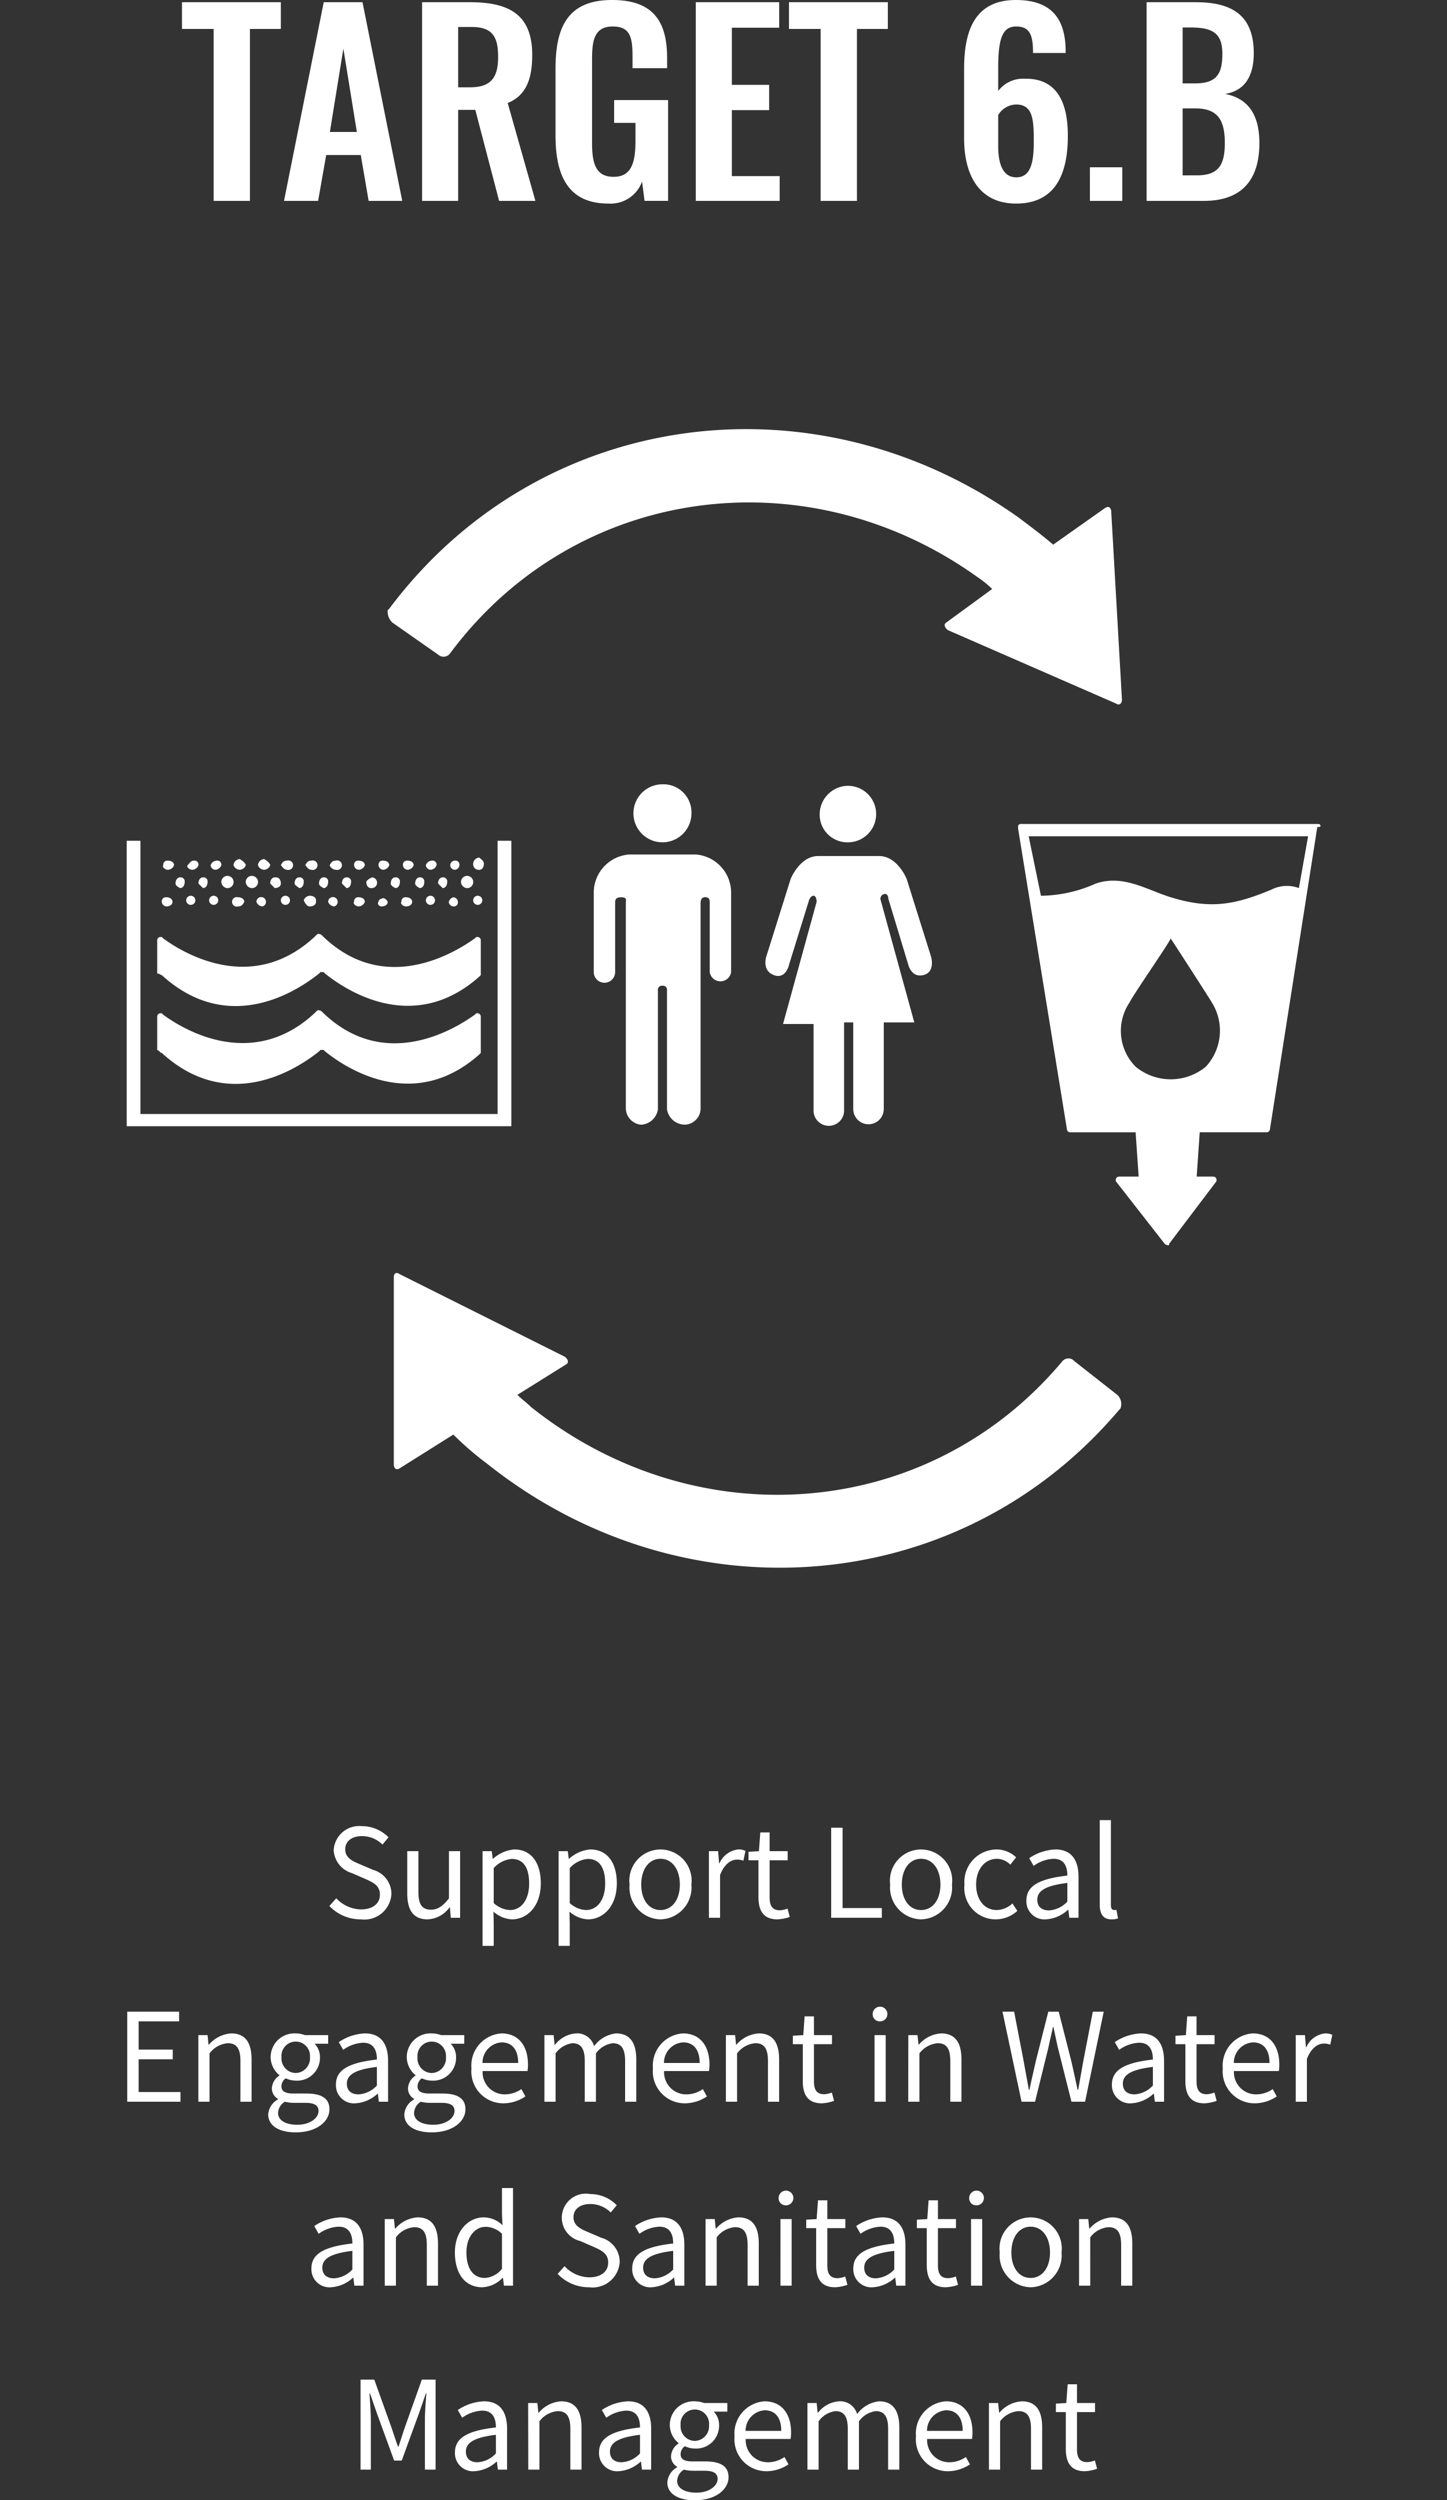 <svg xmlns="http://www.w3.org/2000/svg" width="118" height="203.88" viewBox="0 0 118 203.88">
  <rect x="0" y="0" width="118" height="203.88" fill="#333333" stroke="none"/>
  <g id="e-sdg-06-target-6.B-des" transform="translate(-767.999 -5361.62)">
    <path id="Path_123127" data-name="Path 123127" d="M29.43,12.13a2.213,2.213,0,0,0,2.49-2.08,2.042,2.042,0,0,0-1.51-1.96l-1.05-.45c-.57-.24-1.21-.51-1.21-1.22,0-.66.54-1.08,1.37-1.08a2.375,2.375,0,0,1,1.67.69l.49-.59a3.006,3.006,0,0,0-2.16-.91,2.086,2.086,0,0,0-2.31,1.95A2.071,2.071,0,0,0,28.7,8.36l1.06.46c.69.31,1.22.55,1.22,1.3,0,.72-.58,1.2-1.54,1.2a2.839,2.839,0,0,1-2.02-.91l-.56.63A3.5,3.5,0,0,0,29.43,12.13Zm5.43,0a2.329,2.329,0,0,0,1.8-.98h.03l.07.85h.76V6.57h-.91v3.85c-.52.65-.91.92-1.47.92-.72,0-1.02-.43-1.02-1.44V6.57h-.91v3.44C33.21,11.39,33.72,12.13,34.86,12.13Zm4.49,2.16h.91V12.45l-.02-.95a2.45,2.45,0,0,0,1.5.63c1.25,0,2.36-1.07,2.36-2.93,0-1.67-.76-2.77-2.16-2.77a2.9,2.9,0,0,0-1.73.76h-.03l-.08-.62h-.75Zm2.24-2.92a2.1,2.1,0,0,1-1.33-.57V7.95a2.264,2.264,0,0,1,1.46-.75c1.03,0,1.43.81,1.43,2.01C43.15,10.56,42.49,11.37,41.59,11.37Zm3.96,2.92h.91V12.45l-.02-.95a2.45,2.45,0,0,0,1.5.63c1.25,0,2.36-1.07,2.36-2.93,0-1.67-.76-2.77-2.16-2.77a2.9,2.9,0,0,0-1.73.76h-.03l-.08-.62h-.75Zm2.24-2.92a2.1,2.1,0,0,1-1.33-.57V7.95a2.264,2.264,0,0,1,1.46-.75c1.03,0,1.43.81,1.43,2.01C49.35,10.56,48.69,11.37,47.79,11.37Zm6.07.76a2.593,2.593,0,0,0,2.52-2.84,2.54,2.54,0,1,0-5.04,0A2.593,2.593,0,0,0,53.86,12.13Zm0-.76c-.94,0-1.57-.83-1.57-2.08s.63-2.1,1.57-2.1,1.58.85,1.58,2.1S54.8,11.37,53.86,11.37Zm3.95.63h.91V8.51c.36-.93.92-1.25,1.37-1.25a1.285,1.285,0,0,1,.53.09l.17-.8a1.158,1.158,0,0,0-.58-.12,1.875,1.875,0,0,0-1.54,1.13h-.03l-.08-.99h-.75Zm5.59.13a3.418,3.418,0,0,0,1-.2l-.18-.68a1.924,1.924,0,0,1-.62.14c-.63,0-.84-.38-.84-1.05V7.31h1.47V6.57H62.76V5.04H62l-.11,1.53-.85.05v.69h.81v3.01C61.85,11.4,62.24,12.13,63.4,12.13ZM67.78,12h4.13v-.79h-3.2V4.66h-.93Zm7.33.13a2.593,2.593,0,0,0,2.52-2.84,2.54,2.54,0,1,0-5.04,0A2.593,2.593,0,0,0,75.11,12.13Zm0-.76c-.94,0-1.57-.83-1.57-2.08s.63-2.1,1.57-2.1,1.58.85,1.58,2.1S76.05,11.37,75.11,11.37Zm6.09.76a2.633,2.633,0,0,0,1.76-.69l-.4-.61a1.914,1.914,0,0,1-1.28.54c-1,0-1.68-.83-1.68-2.08s.72-2.1,1.71-2.1a1.605,1.605,0,0,1,1.08.48l.47-.6a2.322,2.322,0,0,0-1.59-.64,2.644,2.644,0,0,0-2.62,2.86A2.554,2.554,0,0,0,81.2,12.13Zm4.09,0a2.909,2.909,0,0,0,1.8-.78h.03l.08.65h.75V8.66c0-1.34-.56-2.23-1.88-2.23a4.084,4.084,0,0,0-2.14.71l.36.63a2.992,2.992,0,0,1,1.63-.58c.89,0,1.12.67,1.12,1.37-2.31.26-3.34.85-3.34,2.03A1.472,1.472,0,0,0,85.29,12.13Zm.26-.73c-.54,0-.96-.25-.96-.87,0-.7.62-1.15,2.45-1.37v1.52A2.219,2.219,0,0,1,85.55,11.4Zm5.09.73a1.4,1.4,0,0,0,.53-.08l-.13-.7a.8.8,0,0,1-.19.02c-.14,0-.26-.11-.26-.39V4.04h-.91v6.88C89.68,11.69,89.96,12.13,90.64,12.13ZM10.375,27h4.34v-.79h-3.41V23.54h2.78v-.79h-2.78v-2.3h3.3v-.79h-4.23Zm5.8,0h.91V23.06a2.065,2.065,0,0,1,1.49-.83c.72,0,1.03.43,1.03,1.45V27h.91V23.56c0-1.39-.52-2.13-1.66-2.13a2.6,2.6,0,0,0-1.82.92h-.03l-.08-.78h-.75Zm7.94,2.5c1.68,0,2.75-.87,2.75-1.88,0-.89-.64-1.29-1.9-1.29H23.9c-.73,0-.95-.24-.95-.59a.808.808,0,0,1,.35-.65,1.889,1.889,0,0,0,.81.19,1.862,1.862,0,0,0,1.98-1.89,1.551,1.551,0,0,0-.44-1.12h1.11v-.7h-1.89a2.24,2.24,0,0,0-.76-.14,1.934,1.934,0,0,0-2.04,1.94,1.906,1.906,0,0,0,.71,1.46v.04a1.325,1.325,0,0,0-.61,1.01.982.982,0,0,0,.5.89v.04a1.524,1.524,0,0,0-.8,1.23C21.875,28.98,22.785,29.5,24.115,29.5Zm0-4.84a1.19,1.19,0,0,1-1.16-1.29,1.165,1.165,0,1,1,2.32,0A1.2,1.2,0,0,1,24.115,24.66Zm.13,4.22c-.98,0-1.57-.38-1.57-.96a1.132,1.132,0,0,1,.55-.92,3.054,3.054,0,0,0,.7.09h.94c.72,0,1.11.17,1.11.67C25.975,28.33,25.285,28.88,24.245,28.88Zm4.74-1.75a2.909,2.909,0,0,0,1.8-.78h.03l.08.65h.75V23.66c0-1.34-.56-2.23-1.88-2.23a4.084,4.084,0,0,0-2.14.71l.36.63a2.992,2.992,0,0,1,1.63-.58c.89,0,1.12.67,1.12,1.37-2.31.26-3.34.85-3.34,2.03A1.472,1.472,0,0,0,28.985,27.13Zm.26-.73c-.54,0-.96-.25-.96-.87,0-.7.62-1.15,2.45-1.37v1.52A2.219,2.219,0,0,1,29.245,26.4Zm5.96,3.1c1.68,0,2.75-.87,2.75-1.88,0-.89-.64-1.29-1.9-1.29H35c-.73,0-.95-.24-.95-.59a.808.808,0,0,1,.35-.65,1.889,1.889,0,0,0,.81.19,1.862,1.862,0,0,0,1.98-1.89,1.551,1.551,0,0,0-.44-1.12h1.11v-.7h-1.89a2.24,2.24,0,0,0-.76-.14,1.934,1.934,0,0,0-2.04,1.94,1.906,1.906,0,0,0,.71,1.46v.04a1.325,1.325,0,0,0-.61,1.01.982.982,0,0,0,.5.89v.04a1.524,1.524,0,0,0-.8,1.23C32.965,28.98,33.875,29.5,35.205,29.5Zm0-4.84a1.19,1.19,0,0,1-1.16-1.29,1.165,1.165,0,1,1,2.32,0A1.2,1.2,0,0,1,35.205,24.66Zm.13,4.22c-.98,0-1.57-.38-1.57-.96a1.132,1.132,0,0,1,.55-.92,3.054,3.054,0,0,0,.7.09h.94c.72,0,1.11.17,1.11.67C37.065,28.33,36.375,28.88,35.335,28.88Zm5.71-1.75a3.232,3.232,0,0,0,1.8-.56l-.33-.6a2.341,2.341,0,0,1-1.36.43,1.8,1.8,0,0,1-1.8-1.9h3.66a3.553,3.553,0,0,0,.04-.52c0-1.55-.78-2.55-2.16-2.55a2.627,2.627,0,0,0-2.45,2.86A2.6,2.6,0,0,0,41.045,27.13Zm-1.7-3.29a1.668,1.668,0,0,1,1.56-1.68c.85,0,1.35.59,1.35,1.68ZM44.395,27h.91V23.06a2.006,2.006,0,0,1,1.37-.83c.69,0,1.01.43,1.01,1.45V27h.91V23.06a2.006,2.006,0,0,1,1.37-.83c.69,0,1.01.43,1.01,1.45V27h.91V23.56c0-1.39-.53-2.13-1.65-2.13a2.567,2.567,0,0,0-1.79,1.04,1.432,1.432,0,0,0-1.5-1.04,2.386,2.386,0,0,0-1.69.93h-.03l-.08-.79h-.75Zm11.45.13a3.232,3.232,0,0,0,1.8-.56l-.33-.6a2.341,2.341,0,0,1-1.36.43,1.8,1.8,0,0,1-1.8-1.9h3.66a3.553,3.553,0,0,0,.04-.52c0-1.55-.78-2.55-2.16-2.55a2.627,2.627,0,0,0-2.45,2.86A2.6,2.6,0,0,0,55.845,27.13Zm-1.7-3.29a1.668,1.668,0,0,1,1.56-1.68c.85,0,1.35.59,1.35,1.68ZM59.195,27h.91V23.06a2.065,2.065,0,0,1,1.49-.83c.72,0,1.03.43,1.03,1.45V27h.91V23.56c0-1.39-.52-2.13-1.66-2.13a2.6,2.6,0,0,0-1.82.92h-.03l-.08-.78h-.75Zm7.82.13a3.418,3.418,0,0,0,1-.2l-.18-.68a1.924,1.924,0,0,1-.62.14c-.63,0-.84-.38-.84-1.05V22.31h1.47v-.74h-1.47V20.04h-.76l-.11,1.53-.85.05v.69h.81v3.01C65.465,26.4,65.855,27.13,67.015,27.13Zm4.3-.13h.91V21.57h-.91Zm.46-6.55a.6.6,0,1,0-.61-.61A.577.577,0,0,0,71.775,20.45ZM74.065,27h.91V23.06a2.065,2.065,0,0,1,1.49-.83c.72,0,1.03.43,1.03,1.45V27h.91V23.56c0-1.39-.52-2.13-1.66-2.13a2.6,2.6,0,0,0-1.82.92H74.9l-.08-.78h-.75Zm9.24,0h1.1l1.09-4.42c.12-.58.25-1.11.37-1.67h.04c.12.56.23,1.09.36,1.67L87.375,27h1.11l1.52-7.34h-.89l-.77,4q-.21,1.17-.42,2.37h-.05c-.17-.8-.34-1.59-.52-2.37l-1.02-4h-.85l-1.01,4c-.18.79-.36,1.58-.53,2.37H83.9c-.14-.79-.29-1.58-.43-2.37l-.77-4h-.95Zm8.96.13a2.909,2.909,0,0,0,1.8-.78h.03l.08.65h.75V23.66c0-1.34-.56-2.23-1.88-2.23a4.084,4.084,0,0,0-2.14.71l.36.63a2.992,2.992,0,0,1,1.63-.58c.89,0,1.12.67,1.12,1.37-2.31.26-3.34.85-3.34,2.03A1.472,1.472,0,0,0,92.265,27.13Zm.26-.73c-.54,0-.96-.25-.96-.87,0-.7.62-1.15,2.45-1.37v1.52A2.219,2.219,0,0,1,92.525,26.4Zm5.69.73a3.418,3.418,0,0,0,1-.2l-.18-.68a1.924,1.924,0,0,1-.62.14c-.63,0-.84-.38-.84-1.05V22.31h1.47v-.74h-1.47V20.04h-.76l-.11,1.53-.85.05v.69h.81v3.01C96.665,26.4,97.055,27.13,98.215,27.13Zm4.1,0a3.232,3.232,0,0,0,1.8-.56l-.33-.6a2.341,2.341,0,0,1-1.36.43,1.8,1.8,0,0,1-1.8-1.9h3.66a3.553,3.553,0,0,0,.04-.52c0-1.55-.78-2.55-2.16-2.55a2.627,2.627,0,0,0-2.45,2.86A2.6,2.6,0,0,0,102.315,27.13Zm-1.7-3.29a1.668,1.668,0,0,1,1.56-1.68c.85,0,1.35.59,1.35,1.68Zm5.05,3.16h.91V23.51c.36-.93.92-1.25,1.37-1.25a1.285,1.285,0,0,1,.53.09l.17-.8a1.158,1.158,0,0,0-.58-.12,1.875,1.875,0,0,0-1.54,1.13h-.03l-.08-.99h-.75ZM26.985,42.13a2.909,2.909,0,0,0,1.8-.78h.03l.08.65h.75V38.66c0-1.34-.56-2.23-1.88-2.23a4.084,4.084,0,0,0-2.14.71l.36.63a2.992,2.992,0,0,1,1.63-.58c.89,0,1.12.67,1.12,1.37-2.31.26-3.34.85-3.34,2.03A1.472,1.472,0,0,0,26.985,42.13Zm.26-.73c-.54,0-.96-.25-.96-.87,0-.7.62-1.15,2.45-1.37v1.52A2.219,2.219,0,0,1,27.245,41.4Zm4.13.6h.91V38.06a2.065,2.065,0,0,1,1.49-.83c.72,0,1.03.43,1.03,1.45V42h.91V38.56c0-1.39-.52-2.13-1.66-2.13a2.6,2.6,0,0,0-1.82.92h-.03l-.08-.78h-.75Zm7.96.13a2.422,2.422,0,0,0,1.65-.77h.03l.08.64h.74V34.04h-.9v2.09l.04.94a2.209,2.209,0,0,0-1.53-.64c-1.24,0-2.35,1.1-2.35,2.86C37.1,41.1,37.975,42.13,39.335,42.13Zm.2-.76c-.96,0-1.5-.78-1.5-2.09,0-1.24.69-2.08,1.57-2.08a1.945,1.945,0,0,1,1.33.57v2.85A1.9,1.9,0,0,1,39.535,41.37Zm8.51.76a2.213,2.213,0,0,0,2.49-2.08,2.042,2.042,0,0,0-1.51-1.96l-1.05-.45c-.57-.24-1.21-.51-1.21-1.22,0-.66.54-1.08,1.37-1.08a2.375,2.375,0,0,1,1.67.69l.49-.59a3.006,3.006,0,0,0-2.16-.91,1.959,1.959,0,0,0-.82,3.83l1.06.46c.69.31,1.22.55,1.22,1.3,0,.72-.58,1.2-1.54,1.2a2.839,2.839,0,0,1-2.02-.91l-.56.63A3.5,3.5,0,0,0,48.045,42.13Zm5.1,0a2.909,2.909,0,0,0,1.8-.78h.03l.08.65h.75V38.66c0-1.34-.56-2.23-1.88-2.23a4.084,4.084,0,0,0-2.14.71l.36.63a2.992,2.992,0,0,1,1.63-.58c.89,0,1.12.67,1.12,1.37-2.31.26-3.34.85-3.34,2.03A1.472,1.472,0,0,0,53.145,42.13Zm.26-.73c-.54,0-.96-.25-.96-.87,0-.7.62-1.15,2.45-1.37v1.52A2.219,2.219,0,0,1,53.405,41.4Zm4.13.6h.91V38.06a2.065,2.065,0,0,1,1.49-.83c.72,0,1.03.43,1.03,1.45V42h.91V38.56c0-1.39-.52-2.13-1.66-2.13a2.6,2.6,0,0,0-1.82.92h-.03l-.08-.78h-.75Zm6.11,0h.91V36.57h-.91Zm.46-6.55a.6.6,0,1,0-.61-.61A.577.577,0,0,0,64.105,35.45Zm4,6.68a3.418,3.418,0,0,0,1-.2l-.18-.68a1.924,1.924,0,0,1-.62.14c-.63,0-.84-.38-.84-1.05V37.31h1.47v-.74h-1.47V35.04h-.76l-.11,1.53-.85.05v.69h.81v3.01C66.555,41.4,66.945,42.13,68.105,42.13Zm3.07,0a2.909,2.909,0,0,0,1.8-.78h.03l.08.65h.75V38.66c0-1.34-.56-2.23-1.88-2.23a4.084,4.084,0,0,0-2.14.71l.36.63a2.992,2.992,0,0,1,1.63-.58c.89,0,1.12.67,1.12,1.37-2.31.26-3.34.85-3.34,2.03A1.472,1.472,0,0,0,71.175,42.13Zm.26-.73c-.54,0-.96-.25-.96-.87,0-.7.62-1.15,2.45-1.37v1.52A2.219,2.219,0,0,1,71.435,41.4Zm5.69.73a3.418,3.418,0,0,0,1-.2l-.18-.68a1.924,1.924,0,0,1-.62.14c-.63,0-.84-.38-.84-1.05V37.31h1.47v-.74h-1.47V35.04h-.76l-.11,1.53-.85.05v.69h.81v3.01C75.575,41.4,75.965,42.13,77.125,42.13Zm2.06-.13h.91V36.57h-.91Zm.46-6.55a.6.6,0,1,0-.61-.61A.577.577,0,0,0,79.645,35.45Zm4.4,6.68a2.593,2.593,0,0,0,2.52-2.84,2.54,2.54,0,1,0-5.04,0A2.593,2.593,0,0,0,84.045,42.13Zm0-.76c-.94,0-1.57-.83-1.57-2.08s.63-2.1,1.57-2.1,1.58.85,1.58,2.1S84.985,41.37,84.045,41.37Zm3.95.63h.91V38.06a2.065,2.065,0,0,1,1.49-.83c.72,0,1.03.43,1.03,1.45V42h.91V38.56c0-1.39-.52-2.13-1.66-2.13a2.6,2.6,0,0,0-1.82.92h-.03l-.08-.78h-.75ZM29.4,57h.84V52.94c0-.63-.07-1.52-.11-2.16h.04l.58,1.67,1.39,3.81h.62l1.39-3.81.58-1.67h.04c-.05.64-.12,1.53-.12,2.16V57h.87V49.66H34.4l-1.4,3.93c-.17.51-.33,1.02-.5,1.53h-.05c-.18-.51-.35-1.02-.52-1.53l-1.41-3.93H29.4Zm9.29.13a2.909,2.909,0,0,0,1.8-.78h.03l.08.65h.75V53.66c0-1.34-.56-2.23-1.88-2.23a4.084,4.084,0,0,0-2.14.71l.36.63a2.992,2.992,0,0,1,1.63-.58c.89,0,1.12.67,1.12,1.37-2.31.26-3.34.85-3.34,2.03A1.472,1.472,0,0,0,38.685,57.13Zm.26-.73c-.54,0-.96-.25-.96-.87,0-.7.62-1.15,2.45-1.37v1.52A2.219,2.219,0,0,1,38.945,56.4Zm4.13.6h.91V53.06a2.065,2.065,0,0,1,1.49-.83c.72,0,1.03.43,1.03,1.45V57h.91V53.56c0-1.39-.52-2.13-1.66-2.13a2.6,2.6,0,0,0-1.82.92H43.9l-.08-.78h-.75Zm7.36.13a2.909,2.909,0,0,0,1.8-.78h.03l.08.65h.75V53.66c0-1.34-.56-2.23-1.88-2.23a4.084,4.084,0,0,0-2.14.71l.36.63a2.992,2.992,0,0,1,1.63-.58c.89,0,1.12.67,1.12,1.37-2.31.26-3.34.85-3.34,2.03A1.472,1.472,0,0,0,50.435,57.13Zm.26-.73c-.54,0-.96-.25-.96-.87,0-.7.62-1.15,2.45-1.37v1.52A2.219,2.219,0,0,1,50.695,56.4Zm5.96,3.1c1.68,0,2.75-.87,2.75-1.88,0-.89-.64-1.29-1.9-1.29h-1.06c-.73,0-.95-.24-.95-.59a.808.808,0,0,1,.35-.65,1.889,1.889,0,0,0,.81.19,1.862,1.862,0,0,0,1.98-1.89,1.551,1.551,0,0,0-.44-1.12h1.11v-.7h-1.89a2.24,2.24,0,0,0-.76-.14,1.934,1.934,0,0,0-2.04,1.94,1.906,1.906,0,0,0,.71,1.46v.04a1.325,1.325,0,0,0-.61,1.01.982.982,0,0,0,.5.89v.04a1.524,1.524,0,0,0-.8,1.23C54.415,58.98,55.325,59.5,56.655,59.5Zm0-4.84a1.19,1.19,0,0,1-1.16-1.29,1.165,1.165,0,1,1,2.32,0A1.2,1.2,0,0,1,56.655,54.66Zm.13,4.22c-.98,0-1.57-.38-1.57-.96a1.132,1.132,0,0,1,.55-.92,3.054,3.054,0,0,0,.7.09h.94c.72,0,1.11.17,1.11.67C58.515,58.33,57.825,58.88,56.785,58.88Zm5.71-1.75a3.232,3.232,0,0,0,1.8-.56l-.33-.6a2.341,2.341,0,0,1-1.36.43,1.8,1.8,0,0,1-1.8-1.9h3.66a3.553,3.553,0,0,0,.04-.52c0-1.55-.78-2.55-2.16-2.55a2.627,2.627,0,0,0-2.45,2.86A2.6,2.6,0,0,0,62.5,57.13Zm-1.7-3.29a1.668,1.668,0,0,1,1.56-1.68c.85,0,1.35.59,1.35,1.68ZM65.845,57h.91V53.06a2.006,2.006,0,0,1,1.37-.83c.69,0,1.01.43,1.01,1.45V57h.91V53.06a2.006,2.006,0,0,1,1.37-.83c.69,0,1.01.43,1.01,1.45V57h.91V53.56c0-1.39-.53-2.13-1.65-2.13a2.567,2.567,0,0,0-1.79,1.04,1.432,1.432,0,0,0-1.5-1.04,2.386,2.386,0,0,0-1.69.93h-.03l-.08-.79h-.75Zm11.45.13a3.232,3.232,0,0,0,1.8-.56l-.33-.6a2.341,2.341,0,0,1-1.36.43,1.8,1.8,0,0,1-1.8-1.9h3.66a3.553,3.553,0,0,0,.04-.52c0-1.55-.78-2.55-2.16-2.55a2.627,2.627,0,0,0-2.45,2.86A2.6,2.6,0,0,0,77.295,57.13Zm-1.7-3.29a1.668,1.668,0,0,1,1.56-1.68c.85,0,1.35.59,1.35,1.68ZM80.645,57h.91V53.06a2.065,2.065,0,0,1,1.49-.83c.72,0,1.03.43,1.03,1.45V57h.91V53.56c0-1.39-.52-2.13-1.66-2.13a2.6,2.6,0,0,0-1.82.92h-.03l-.08-.78h-.75Zm7.82.13a3.418,3.418,0,0,0,1-.2l-.18-.68a1.924,1.924,0,0,1-.62.14c-.63,0-.84-.38-.84-1.05V52.31h1.47v-.74h-1.47V50.04h-.76l-.11,1.53-.85.05v.69h.81v3.01C86.915,56.4,87.305,57.13,88.465,57.13Z" transform="translate(768 5506)" fill="#fff"/>
    <path id="Path_123134" data-name="Path 123134" d="M17.42,24h2.96V9.98H22.9V7.8H14.84V9.98h2.58Zm5.74,0h2.78l.66-3.74h2.82L30.06,24H32.8L29.56,7.8H26.4Zm3.74-5.62,1.1-6.8,1.1,6.8ZM34.42,24h2.94V16.58h1.4L40.7,24h2.96L41.4,16.02c1.52-.62,2-1.98,2-3.92,0-3.26-1.84-4.3-5.08-4.3h-3.9Zm2.94-9.26V9.82h1.1c1.7,0,2.16.8,2.16,2.44,0,1.74-.62,2.48-2.32,2.48Zm12.26,9.48a2.73,2.73,0,0,0,2.74-1.8l.2,1.58h1.92V15.78h-4.4v1.86h1.74v1.52c0,1.76-.36,2.88-1.78,2.88-1.44,0-1.76-1.06-1.76-2.74V12.52c0-1.48.12-2.74,1.68-2.74,1.46,0,1.62.92,1.62,2.48v.92H54.4v-.84c0-3-1.16-4.72-4.48-4.72-3.56,0-4.62,2.12-4.62,5.6v5.44C45.3,22.08,46.42,24.22,49.62,24.22ZM56.74,24h6.84V21.98h-3.9V16.6h3.04V14.54H59.68V9.88h3.86V7.8h-6.8Zm10.18,0h2.96V9.98H72.4V7.8H64.34V9.98h2.58Zm15.94.22c3.16,0,4.22-2.34,4.22-5.52,0-2.72-.88-4.7-3.5-4.66a2.54,2.54,0,0,0-2.18,1V13.12c0-2.46.4-3.34,1.46-3.34,1.14,0,1.38.72,1.38,2.16H86.9v-.26c-.04-2.62-1.24-4.06-4.06-4.06-3.32,0-4.22,2.46-4.22,5.6V18.9C78.62,21.92,79.86,24.22,82.86,24.22Zm.02-2.14c-1.14,0-1.48-1.18-1.48-2.54V17a1.753,1.753,0,0,1,1.46-.86c1.42,0,1.44,1.34,1.44,3.08C84.3,20.94,84.02,22.08,82.88,22.08Zm6,1.92h2.64V21.26H88.88Zm4.62,0h4.68c3,0,4.52-1.62,4.52-4.72,0-2.28-.9-3.64-2.8-4,1.52-.24,2.34-1.34,2.34-3.32,0-3.2-1.9-4.16-4.74-4.16h-4Zm2.94-9.58V9.86h.6c1.8,0,2.64.42,2.64,2.14,0,1.64-.46,2.42-2.22,2.42Zm0,7.5V16.46h1.04c1.76,0,2.4.88,2.4,2.8,0,1.82-.5,2.66-2.3,2.66Z" transform="translate(768 5354)" fill="#fff"/>
    <g id="Group_99658" data-name="Group 99658" transform="translate(-735.301 1846)">
      <g id="Group_98966" data-name="Group 98966" transform="translate(1503.3 3538)">
        <rect id="Rectangle_31702" data-name="Rectangle 31702" width="118" height="118" transform="translate(0 0)" fill="none"/>
      </g>
      <g id="Group_99032" data-name="Group 99032" transform="translate(1513.631 3550.613)">
        <g id="Group_98977" data-name="Group 98977" transform="translate(21.783 68.813)">
          <path id="Path_119629" data-name="Path 119629" d="M88.1,99.354l-3.485-2.738a.648.648,0,0,0-1,0h0c-10.954,13.07-29.873,14.439-43.316,3.734-.373-.373-.747-.622-1.12-1l3.983-2.489c.373-.249-.124-.622-.124-.622L29.6,89.52c-.373-.249-.5,0-.5.249v.124h0v15.186c0,.124.124.5.5.249h0l4.357-2.738a24.892,24.892,0,0,0,2.738,2.365c15.932,12.7,38.462,11.078,51.532-4.357l.124-.124a1.024,1.024,0,0,0-.249-1.12Z" transform="translate(-29.1 -89.417)" fill="#fff"/>
        </g>
        <g id="Group_98978" data-name="Group 98978" transform="translate(21.285 0)">
          <path id="Path_119630" data-name="Path 119630" d="M29.073,49.9l3.734,2.614a.658.658,0,0,0,1-.124h0c10.207-13.692,29-16.181,42.943-6.224a8.72,8.72,0,0,1,1.245,1L74.257,49.9c-.373.249.124.622.124.622L88.073,56.5c.373.249.5-.124.5-.249v-.124h0L87.7,40.813c0-.124-.124-.5-.5-.249h0L82.97,43.552c-.871-.747-1.867-1.494-2.863-2.241C63.428,29.486,41.023,32.474,28.824,48.78L28.7,48.9a1.255,1.255,0,0,0,.373,1Z" transform="translate(-28.7 -34.133)" fill="#fff"/>
        </g>
        <g id="Group_98979" data-name="Group 98979" transform="translate(73.024 76.509)">
          <path id="Path_119631" data-name="Path 119631" d="M70.433,95.6Z" transform="translate(-70.267 -95.6)" fill="#fff"/>
        </g>
        <g id="Group_99024" data-name="Group 99024" transform="translate(0 33.566)">
          <g id="Group_98980" data-name="Group 98980">
            <path id="Path_119632" data-name="Path 119632" d="M41.847,61.1V83.381H12.72V61.1H11.6V84.376H42.967V61.1Z" transform="translate(-11.6 -61.1)" fill="#fff"/>
          </g>
          <g id="Group_98981" data-name="Group 98981" transform="translate(2.489 7.593)">
            <path id="Path_119633" data-name="Path 119633" d="M13.973,70.561h0c5.726,5.228,11.576.871,12.821-.124l.124-.124h.249l.124.124c1.245,1,6.97,5.228,12.572.249l.124-.124V67.7a.268.268,0,0,0-.249-.249h-.124l-.124.124c-1.743,1.245-7.344,4.605-12.323-.124l-.124-.124a.435.435,0,0,0-.249-.124c-.124,0-.124,0-.249.124l-.124.124c-4.979,4.605-10.456,1.494-12.323.124l-.124-.124h-.124a.268.268,0,0,0-.249.249v2.738h0C13.849,70.436,13.849,70.561,13.973,70.561Z" transform="translate(-13.6 -67.2)" fill="#fff"/>
          </g>
          <g id="Group_98982" data-name="Group 98982" transform="translate(2.489 13.816)">
            <path id="Path_119634" data-name="Path 119634" d="M13.973,75.685h0c5.726,5.228,11.576.871,12.821-.124l.124-.124h.249l.124.124c1.245,1,6.97,5.228,12.572.249l.124-.124V72.7a.268.268,0,0,0-.249-.249h-.124l-.124.124c-1.743,1.245-7.344,4.605-12.323-.124l-.124-.124a.435.435,0,0,0-.249-.124c-.124,0-.124,0-.249.124l-.124.124c-4.979,4.605-10.456,1.494-12.323.124l-.124-.124h-.124a.268.268,0,0,0-.249.249v2.738h0C13.849,75.561,13.849,75.685,13.973,75.685Z" transform="translate(-13.6 -72.2)" fill="#fff"/>
          </g>
          <g id="Group_98983" data-name="Group 98983" transform="translate(2.863 4.605)">
            <path id="Path_119635" data-name="Path 119635" d="M14.273,65.547c.249,0,.5-.124.5-.373h0c0-.249-.249-.373-.5-.373a.33.33,0,0,0-.373.373A.4.4,0,0,0,14.273,65.547Z" transform="translate(-13.9 -64.8)" fill="#fff"/>
          </g>
          <g id="Group_98984" data-name="Group 98984" transform="translate(4.854 4.481)">
            <circle id="Ellipse_489" data-name="Ellipse 489" cx="0.373" cy="0.373" r="0.373" fill="#fff"/>
          </g>
          <g id="Group_98985" data-name="Group 98985" transform="translate(6.722 4.481)">
            <circle id="Ellipse_490" data-name="Ellipse 490" cx="0.373" cy="0.373" r="0.373" fill="#fff"/>
          </g>
          <g id="Group_98986" data-name="Group 98986" transform="translate(8.589 4.605)">
            <path id="Path_119636" data-name="Path 119636" d="M19,65.547c.249,0,.373-.124.5-.373h0c0-.249-.249-.373-.5-.373a.389.389,0,1,0,0,.747Z" transform="translate(-18.5 -64.8)" fill="#fff"/>
          </g>
          <g id="Group_98987" data-name="Group 98987" transform="translate(10.58 4.605)">
            <path id="Path_119637" data-name="Path 119637" d="M20.6,65.547a.389.389,0,1,0-.5-.373A.556.556,0,0,0,20.6,65.547Z" transform="translate(-20.1 -64.8)" fill="#fff"/>
          </g>
          <g id="Group_98988" data-name="Group 98988" transform="translate(12.572 4.481)">
            <circle id="Ellipse_491" data-name="Ellipse 491" cx="0.373" cy="0.373" r="0.373" fill="#fff"/>
          </g>
          <g id="Group_98989" data-name="Group 98989" transform="translate(14.439 4.481)">
            <path id="Path_119638" data-name="Path 119638" d="M23.7,65.571c.249,0,.5-.124.5-.373v-.124c0-.249-.249-.373-.5-.373a.556.556,0,0,0-.5.373c.124.249.249.5.5.5Z" transform="translate(-23.2 -64.7)" fill="#fff"/>
          </g>
          <g id="Group_98990" data-name="Group 98990" transform="translate(16.43 4.605)">
            <path id="Path_119639" data-name="Path 119639" d="M25.3,65.547a.389.389,0,1,0-.5-.373.556.556,0,0,0,.5.373Z" transform="translate(-24.8 -64.8)" fill="#fff"/>
          </g>
          <g id="Group_98991" data-name="Group 98991" transform="translate(18.513 4.605)">
            <path id="Path_119640" data-name="Path 119640" d="M26.88,65.547a.556.556,0,0,0,.5-.373c0-.249-.249-.373-.5-.373a.33.33,0,0,0-.373.373c-.124.124.124.373.373.373Z" transform="translate(-26.473 -64.8)" fill="#fff"/>
          </g>
          <g id="Group_98992" data-name="Group 98992" transform="translate(20.489 4.681)">
            <path id="Path_119641" data-name="Path 119641" d="M28.359,65.532c.249,0,.5-.124.5-.373h0c-.124-.249-.373-.373-.5-.249a.268.268,0,0,0-.249.249c-.124.124,0,.373.249.373Z" transform="translate(-28.061 -64.861)" fill="#fff"/>
          </g>
          <g id="Group_98993" data-name="Group 98993" transform="translate(22.372 4.605)">
            <path id="Path_119642" data-name="Path 119642" d="M29.98,65.547c.249,0,.5-.124.5-.373h0c0-.249-.249-.373-.5-.373a.33.33,0,0,0-.373.373C29.482,65.3,29.731,65.547,29.98,65.547Z" transform="translate(-29.573 -64.8)" fill="#fff"/>
          </g>
          <g id="Group_98994" data-name="Group 98994" transform="translate(24.397 4.481)">
            <circle id="Ellipse_492" data-name="Ellipse 492" cx="0.373" cy="0.373" r="0.373" fill="#fff"/>
          </g>
          <g id="Group_98995" data-name="Group 98995" transform="translate(26.264 4.605)">
            <path id="Path_119643" data-name="Path 119643" d="M33.073,65.547a.33.33,0,0,0,.373-.373h0a.4.4,0,0,0-.373-.373.561.561,0,0,0-.373.373A.4.4,0,0,0,33.073,65.547Z" transform="translate(-32.7 -64.8)" fill="#fff"/>
          </g>
          <g id="Group_98996" data-name="Group 98996" transform="translate(28.255 4.481)">
            <circle id="Ellipse_493" data-name="Ellipse 493" cx="0.373" cy="0.373" r="0.373" fill="#fff"/>
          </g>
          <g id="Group_98997" data-name="Group 98997" transform="translate(3.983 2.987)">
            <path id="Path_119644" data-name="Path 119644" d="M15.173,64.371c.249,0,.373-.249.373-.5a.33.33,0,0,0-.373-.373c-.249,0-.373.249-.373.5Q14.8,64.185,15.173,64.371Z" transform="translate(-14.8 -63.5)" fill="#fff"/>
          </g>
          <g id="Group_98998" data-name="Group 98998" transform="translate(5.85 2.987)">
            <path id="Path_119645" data-name="Path 119645" d="M16.673,64.371c.249,0,.373-.249.373-.5a.33.33,0,0,0-.373-.373c-.249,0-.373.249-.373.5Z" transform="translate(-16.3 -63.5)" fill="#fff"/>
          </g>
          <g id="Group_98999" data-name="Group 98999" transform="translate(7.717 2.863)">
            <path id="Path_119646" data-name="Path 119646" d="M18.3,64.4a.5.5,0,1,0-.5-.5.535.535,0,0,0,.5.5Z" transform="translate(-17.8 -63.4)" fill="#fff"/>
          </g>
          <g id="Group_99000" data-name="Group 99000" transform="translate(9.709 2.863)">
            <path id="Path_119647" data-name="Path 119647" d="M19.9,64.4a.5.5,0,1,0-.5-.5.535.535,0,0,0,.5.5Z" transform="translate(-19.4 -63.4)" fill="#fff"/>
          </g>
          <g id="Group_99001" data-name="Group 99001" transform="translate(11.7 2.987)">
            <path id="Path_119648" data-name="Path 119648" d="M21.373,64.371c.249,0,.5-.124.5-.373s-.124-.5-.373-.5h-.124c-.249,0-.373.249-.373.5Z" transform="translate(-21 -63.5)" fill="#fff"/>
          </g>
          <g id="Group_99002" data-name="Group 99002" transform="translate(13.692 2.987)">
            <path id="Path_119649" data-name="Path 119649" d="M22.973,64.371c.249,0,.373-.249.373-.5a.33.33,0,0,0-.373-.373c-.249,0-.373.249-.373.5C22.6,64.122,22.849,64.247,22.973,64.371Z" transform="translate(-22.6 -63.5)" fill="#fff"/>
          </g>
          <g id="Group_99003" data-name="Group 99003" transform="translate(15.684 2.987)">
            <path id="Path_119650" data-name="Path 119650" d="M24.573,64.371c.249,0,.373-.249.373-.5a.33.33,0,0,0-.373-.373c-.249,0-.373.249-.373.5Q24.2,64.185,24.573,64.371Z" transform="translate(-24.2 -63.5)" fill="#fff"/>
          </g>
          <g id="Group_99004" data-name="Group 99004" transform="translate(17.551 2.987)">
            <path id="Path_119651" data-name="Path 119651" d="M26.073,64.371c.249,0,.373-.249.373-.5a.33.33,0,0,0-.373-.373c-.249,0-.373.249-.373.5Z" transform="translate(-25.7 -63.5)" fill="#fff"/>
          </g>
          <g id="Group_99005" data-name="Group 99005" transform="translate(19.542 2.987)">
            <path id="Path_119652" data-name="Path 119652" d="M27.673,64.371A.44.44,0,1,0,27.8,63.5c-.124,0-.5.249-.5.373h0C27.3,64.122,27.424,64.371,27.673,64.371Z" transform="translate(-27.3 -63.5)" fill="#fff"/>
          </g>
          <g id="Group_99006" data-name="Group 99006" transform="translate(21.534 2.987)">
            <path id="Path_119653" data-name="Path 119653" d="M29.273,64.371c.249,0,.373-.249.373-.5a.33.33,0,0,0-.373-.373c-.249,0-.373.249-.373.5Q28.9,64.185,29.273,64.371Z" transform="translate(-28.9 -63.5)" fill="#fff"/>
          </g>
          <g id="Group_99007" data-name="Group 99007" transform="translate(23.525 2.987)">
            <path id="Path_119654" data-name="Path 119654" d="M30.873,64.371c.249,0,.373-.249.373-.5a.33.33,0,0,0-.373-.373c-.249,0-.373.249-.373.5Q30.5,64.185,30.873,64.371Z" transform="translate(-30.5 -63.5)" fill="#fff"/>
          </g>
          <g id="Group_99008" data-name="Group 99008" transform="translate(25.392 2.987)">
            <path id="Path_119655" data-name="Path 119655" d="M32.373,64.371c.249,0,.373-.249.373-.5a.33.33,0,0,0-.373-.373c-.249,0-.373.249-.373.5Z" transform="translate(-32 -63.5)" fill="#fff"/>
          </g>
          <g id="Group_99009" data-name="Group 99009" transform="translate(27.259 2.863)">
            <path id="Path_119656" data-name="Path 119656" d="M34,64.4a.5.5,0,1,0-.5-.5.535.535,0,0,0,.5.5Z" transform="translate(-33.5 -63.4)" fill="#fff"/>
          </g>
          <g id="Group_99010" data-name="Group 99010" transform="translate(2.954 1.618)">
            <path id="Path_119657" data-name="Path 119657" d="M14.38,63.147a.556.556,0,0,0,.5-.373c0-.249-.249-.373-.5-.373a.33.33,0,0,0-.373.373C13.882,62.9,14.131,63.147,14.38,63.147Z" transform="translate(-13.973 -62.4)" fill="#fff"/>
          </g>
          <g id="Group_99011" data-name="Group 99011" transform="translate(4.946 1.618)">
            <path id="Path_119658" data-name="Path 119658" d="M15.98,63.147a.556.556,0,0,0,.5-.373A.33.33,0,0,0,16.1,62.4h0c-.249,0-.373.249-.5.373S15.731,63.147,15.98,63.147Z" transform="translate(-15.573 -62.4)" fill="#fff"/>
          </g>
          <g id="Group_99012" data-name="Group 99012" transform="translate(6.846 1.618)">
            <path id="Path_119659" data-name="Path 119659" d="M17.473,63.147a.556.556,0,0,0,.5-.373A.33.33,0,0,0,17.6,62.4h0a.556.556,0,0,0-.5.373A.4.4,0,0,0,17.473,63.147Z" transform="translate(-17.1 -62.4)" fill="#fff"/>
          </g>
          <g id="Group_99013" data-name="Group 99013" transform="translate(8.713 1.494)">
            <path id="Path_119660" data-name="Path 119660" d="M19.1,63.171a.556.556,0,0,0,.5-.373c0-.124-.249-.373-.5-.5a.535.535,0,0,0-.5.5h0A.556.556,0,0,0,19.1,63.171Z" transform="translate(-18.6 -62.3)" fill="#fff"/>
          </g>
          <g id="Group_99014" data-name="Group 99014" transform="translate(10.705 1.494)">
            <path id="Path_119661" data-name="Path 119661" d="M20.7,63.171a.556.556,0,0,0,.5-.373c0-.124-.249-.373-.5-.5a.535.535,0,0,0-.5.5h0A.556.556,0,0,0,20.7,63.171Z" transform="translate(-20.2 -62.3)" fill="#fff"/>
          </g>
          <g id="Group_99015" data-name="Group 99015" transform="translate(12.572 1.618)">
            <path id="Path_119662" data-name="Path 119662" d="M22.2,63.147a.389.389,0,1,0,0-.747c-.249,0-.373.124-.5.373h0C21.824,62.9,21.949,63.147,22.2,63.147Z" transform="translate(-21.7 -62.4)" fill="#fff"/>
          </g>
          <g id="Group_99016" data-name="Group 99016" transform="translate(14.563 1.618)">
            <path id="Path_119663" data-name="Path 119663" d="M23.8,63.147a.389.389,0,1,0,0-.747c-.249,0-.373.124-.5.373h0C23.424,62.9,23.549,63.147,23.8,63.147Z" transform="translate(-23.3 -62.4)" fill="#fff"/>
          </g>
          <g id="Group_99017" data-name="Group 99017" transform="translate(16.555 1.618)">
            <path id="Path_119664" data-name="Path 119664" d="M25.4,63.147a.389.389,0,1,0,0-.747c-.249,0-.373.124-.5.373h0A.556.556,0,0,0,25.4,63.147Z" transform="translate(-24.9 -62.4)" fill="#fff"/>
          </g>
          <g id="Group_99018" data-name="Group 99018" transform="translate(18.546 1.618)">
            <path id="Path_119665" data-name="Path 119665" d="M26.873,63.147a.556.556,0,0,0,.5-.373c0-.249-.249-.373-.5-.373a.33.33,0,0,0-.373.373A.4.4,0,0,0,26.873,63.147Z" transform="translate(-26.5 -62.4)" fill="#fff"/>
          </g>
          <g id="Group_99019" data-name="Group 99019" transform="translate(20.538 1.618)">
            <path id="Path_119666" data-name="Path 119666" d="M28.473,63.147a.556.556,0,0,0,.5-.373c0-.249-.249-.373-.5-.373a.33.33,0,0,0-.373.373A.4.4,0,0,0,28.473,63.147Z" transform="translate(-28.1 -62.4)" fill="#fff"/>
          </g>
          <g id="Group_99020" data-name="Group 99020" transform="translate(22.53 1.618)">
            <path id="Path_119667" data-name="Path 119667" d="M30.073,63.147a.556.556,0,0,0,.5-.373c0-.249-.249-.373-.5-.373a.33.33,0,0,0-.373.373A.4.4,0,0,0,30.073,63.147Z" transform="translate(-29.7 -62.4)" fill="#fff"/>
          </g>
          <g id="Group_99021" data-name="Group 99021" transform="translate(24.397 1.618)">
            <path id="Path_119668" data-name="Path 119668" d="M31.573,63.147a.556.556,0,0,0,.5-.373A.33.33,0,0,0,31.7,62.4h0a.556.556,0,0,0-.5.373A.4.4,0,0,0,31.573,63.147Z" transform="translate(-31.2 -62.4)" fill="#fff"/>
          </g>
          <g id="Group_99022" data-name="Group 99022" transform="translate(26.388 1.618)">
            <path id="Path_119669" data-name="Path 119669" d="M33.173,63.147a.4.4,0,0,0,.373-.373.33.33,0,0,0-.373-.373h0a.373.373,0,0,0,0,.747Z" transform="translate(-32.8 -62.4)" fill="#fff"/>
          </g>
          <g id="Group_99023" data-name="Group 99023" transform="translate(28.255 1.369)">
            <path id="Path_119670" data-name="Path 119670" d="M34.8,63.2c.249,0,.373-.249.373-.5h0c0-.249-.249-.373-.373-.5a.535.535,0,0,0-.5.5h0a.456.456,0,0,0,.5.5Z" transform="translate(-34.3 -62.2)" fill="#fff"/>
          </g>
        </g>
        <g id="Group_99030" data-name="Group 99030" transform="translate(38.089 28.961)">
          <g id="Group_99027" data-name="Group 99027">
            <g id="Group_99025" data-name="Group 99025" transform="translate(3.236)">
              <path id="Path_119671" data-name="Path 119671" d="M47.165,62.13a2.363,2.363,0,0,0,2.365-2.365A2.289,2.289,0,0,0,47.165,57.4,2.363,2.363,0,0,0,44.8,59.765h0a2.363,2.363,0,0,0,2.365,2.365" transform="translate(-44.8 -57.4)" fill="#fff"/>
            </g>
            <g id="Group_99026" data-name="Group 99026" transform="translate(0 5.726)">
              <path id="Path_119672" data-name="Path 119672" d="M50.54,62H45.063A3.119,3.119,0,0,0,42.2,65.112v6.473a.871.871,0,0,0,1.743,0h0v-5.6c0-.249,0-.5.5-.5s.373.249.373.5V82.662a1.363,1.363,0,0,0,1.245,1.369,1.463,1.463,0,0,0,1.369-1.245h0V73.078A.33.33,0,0,1,47.8,72.7h0a.33.33,0,0,1,.373.373h0v9.709a1.478,1.478,0,0,0,1.494,1.245,1.334,1.334,0,0,0,1.245-1.245v-16.8c0-.124,0-.5.373-.5s.373.249.373.5v5.6a.88.88,0,0,0,1.743,0V65.112A3.119,3.119,0,0,0,50.54,62" transform="translate(-42.2 -62)" fill="#fff"/>
            </g>
          </g>
          <g id="Group_99028" data-name="Group 99028" transform="translate(18.422 0.115)">
            <path id="Path_119673" data-name="Path 119673" d="M59.365,62.107a2.3,2.3,0,1,0-.124-4.605A2.34,2.34,0,0,0,57,59.867a2.262,2.262,0,0,0,2.365,2.24Z" transform="translate(-57 -57.492)" fill="#fff"/>
          </g>
          <g id="Group_99029" data-name="Group 99029" transform="translate(13.997 5.85)">
            <path id="Path_119674" data-name="Path 119674" d="M64.965,63.967S64.218,62.1,62.724,62.1H57.746c-1.494,0-2.241,1.867-2.241,1.867l-1.992,6.348s-.373,1.12.622,1.494,1.245-.871,1.245-.871L57,65.71s.124-.373.373-.373.249.5.249.5l-2.738,9.958h2.489v7.095a1.245,1.245,0,0,0,2.489,0V75.667h.747v7.095a1.245,1.245,0,0,0,2.489,0V75.667h2.489L62.849,65.71a.386.386,0,0,1,.249-.5c.373-.124.373.373.373.373l1.618,5.352s.249,1.12,1.245.871.622-1.494.622-1.494Z" transform="translate(-53.445 -62.1)" fill="#fff"/>
          </g>
        </g>
        <g id="Group_99031" data-name="Group 99031" transform="translate(72.692 32.197)">
          <path id="Path_119675" data-name="Path 119675" d="M94.646,60.124c0-.124-.124-.124-.249-.124H70.249c-.124,0-.124,0-.249.124v.249l3.983,24.521a.268.268,0,0,0,.249.249h5.352l.249,3.61H78.215a.268.268,0,0,0-.249.249v.124h0l3.983,5.1h0a.435.435,0,0,0,.249.124c.124,0,.124,0,.124-.124h0l3.859-5.1h0V89a.268.268,0,0,0-.249-.249H84.563l.249-3.61h5.477a.268.268,0,0,0,.249-.249L94.4,60.249C94.77,60.249,94.646,60.124,94.646,60.124ZM85.31,79.791a4.5,4.5,0,0,1-5.726,0,4.143,4.143,0,0,1-.5-5.228c.373-.747,3.236-4.854,3.361-5.228h0c.249.373,2.987,4.605,3.361,5.228A4.328,4.328,0,0,1,85.31,79.791ZM92.9,65.228a2.787,2.787,0,0,0-2.241.124c-2.987,1.245-4.979,1.618-8.215.622-1.992-.622-3.859-1.867-6.1-1.12a11.188,11.188,0,0,1-4.481,1l-1-4.854H93.65Z" transform="translate(-70 -60)" fill="#fff"/>
        </g>
      </g>
    </g>
  </g>
</svg>
